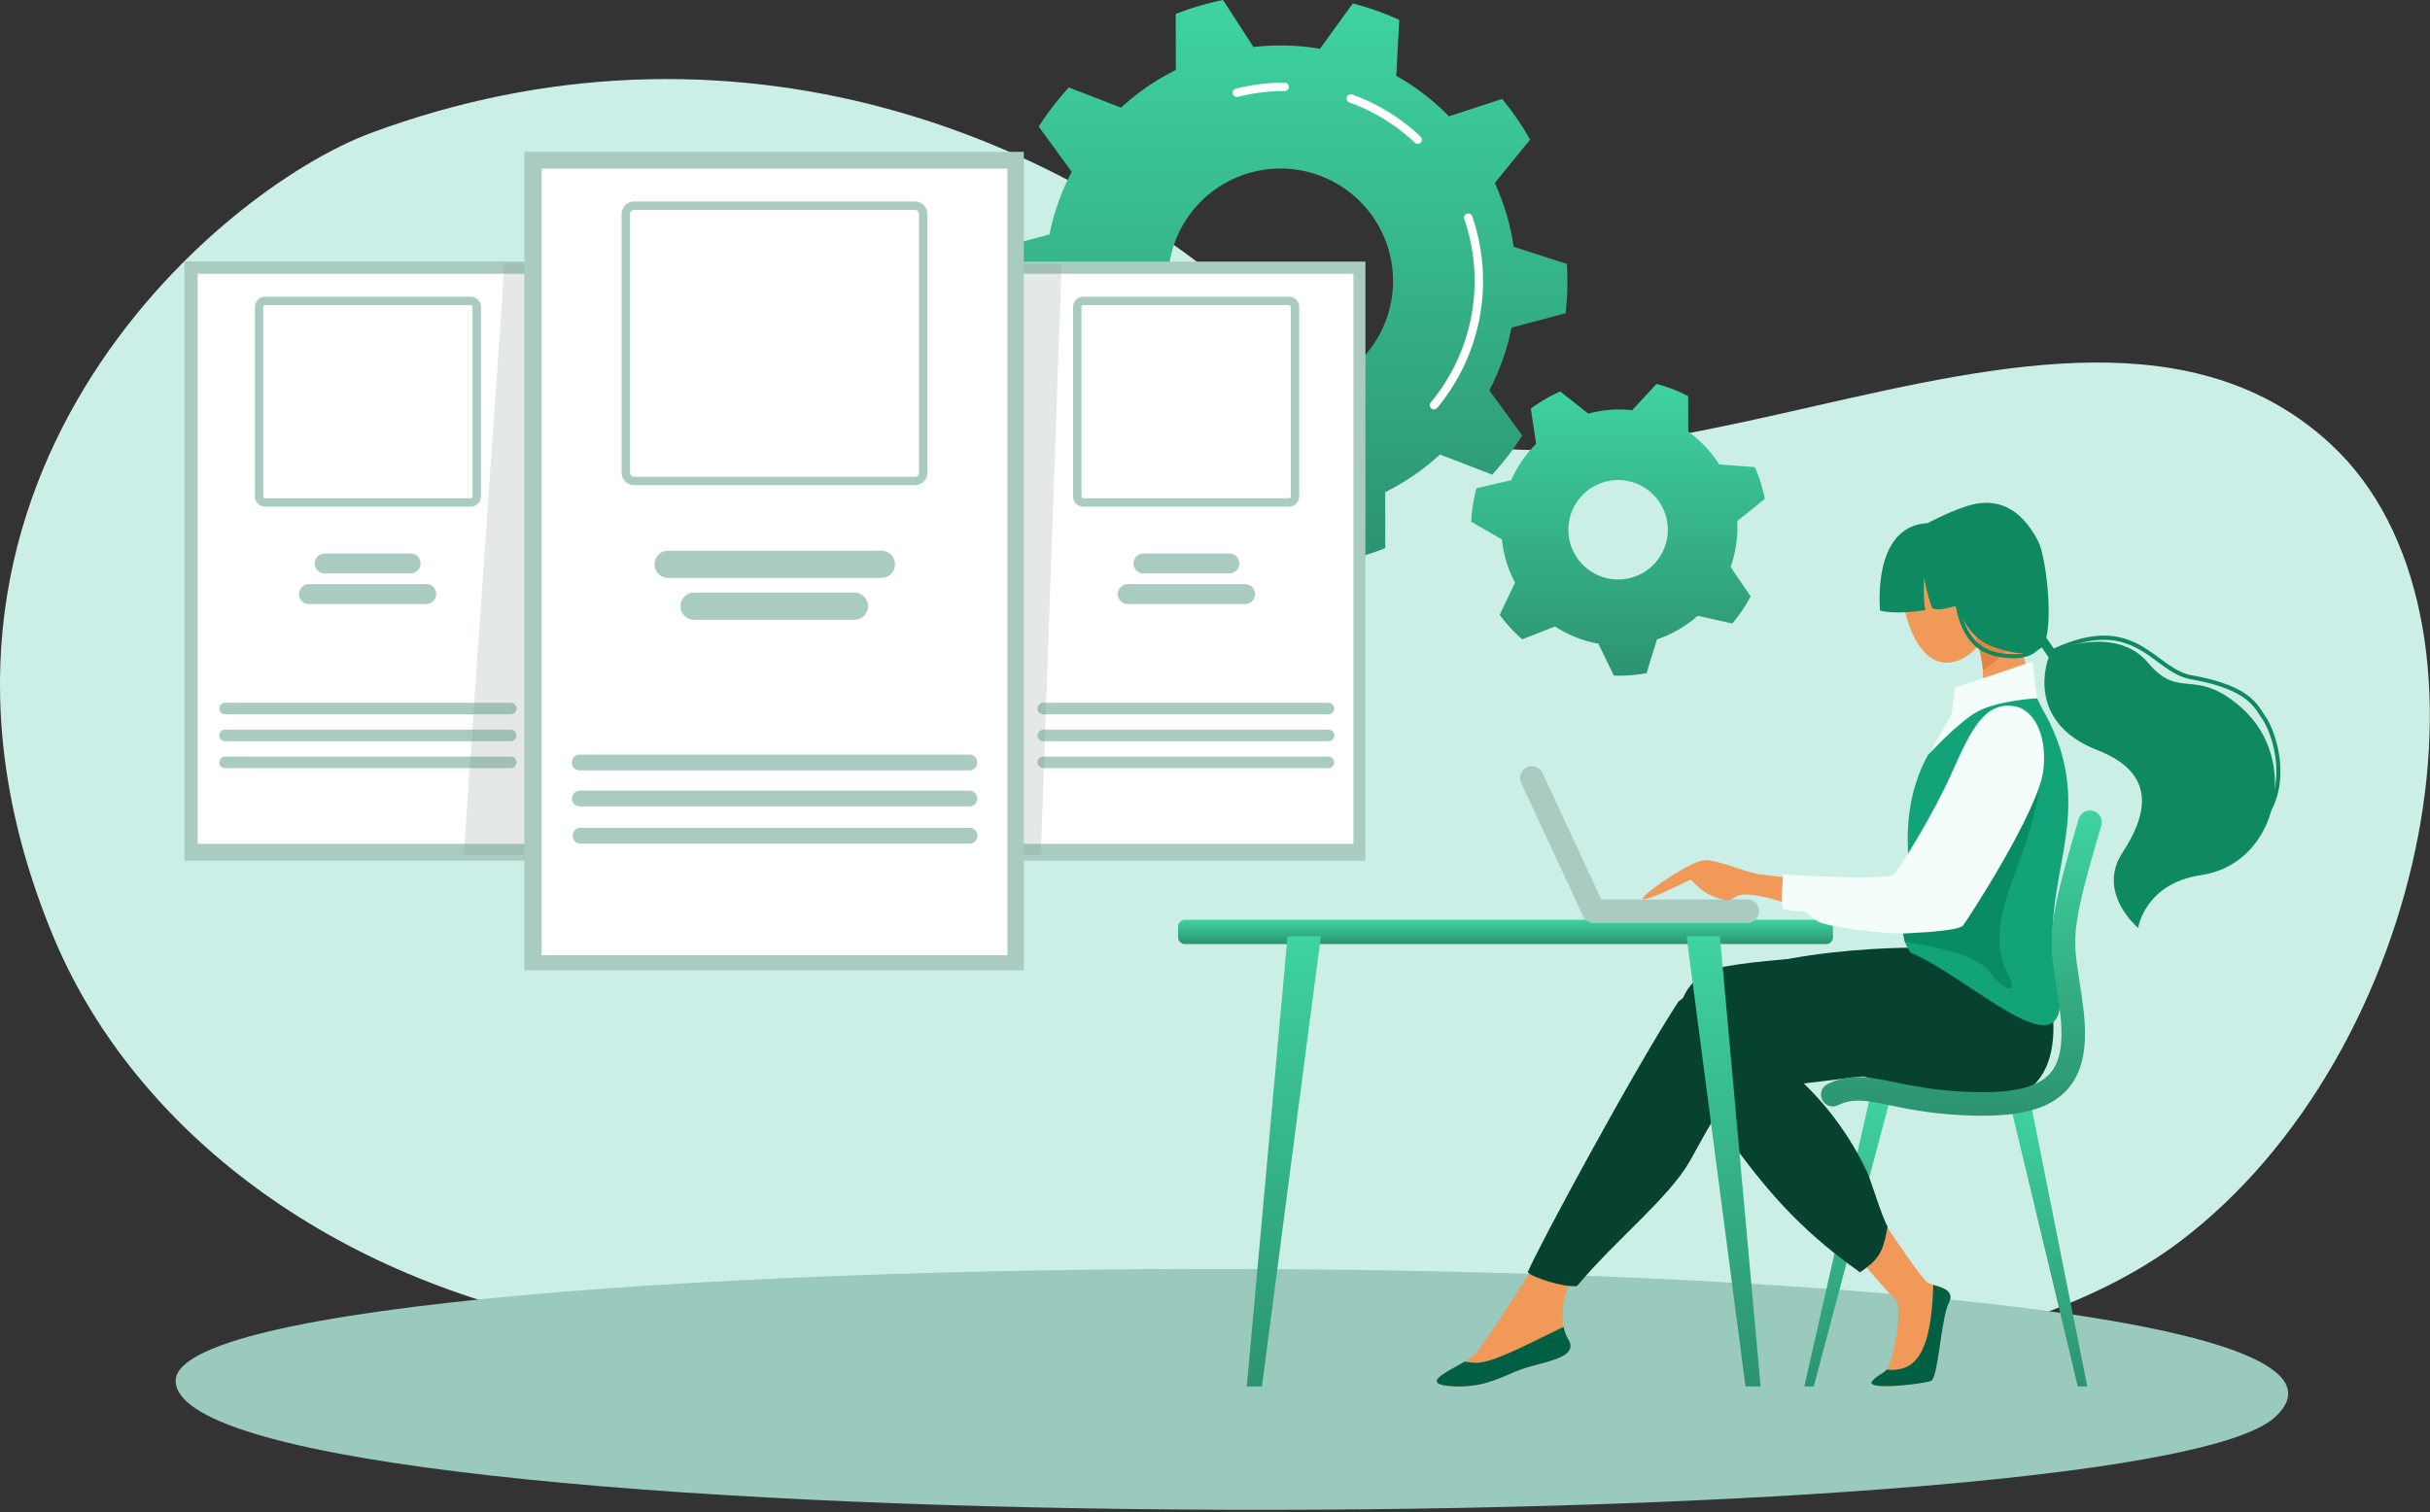 <svg width="718" height="447" viewBox="0 0 718 447" fill="none" xmlns="http://www.w3.org/2000/svg"><rect x="0" y="0" width="718" height="447" fill="#333333" stroke="none"/><path d="M109.632 39.291C212.897.956 317.857 34.85 389.03 108.667c71.173 73.818 220.567-50.951 299.793 22.747 54.068 50.295 29.303 179.607-44.835 235.619-100.767 76.124-407.218 37.495-473.517 24.541-76.373-14.927-132.205-60.212-154.89-115.175C-39.07 143.965 64 56.245 109.632 39.291Z" fill="#cbefe6"/><path d="M462.591 92.585a85.01 85.01 0 0 0 .537-9.517c0-1.697-.057-3.382-.154-5.055l-15.728-5.08a69.137 69.137 0 0 0-5.569-18.843l10.438-12.832a84.973 84.973 0 0 0-8.259-12.01l-15.73 5.133a69.933 69.933 0 0 0-15.574-11.977l.895-16.526a84.07 84.07 0 0 0-13.73-4.866l-9.713 13.403a69.907 69.907 0 0 0-19.635-.514L361.377 0a84.23 84.23 0 0 0-13.97 4.128l.019 16.55a69.853 69.853 0 0 0-16.182 11.133l-15.43-5.965a85.112 85.112 0 0 0-8.893 11.565l9.738 13.369a69.199 69.199 0 0 0-6.564 18.521l-15.971 4.25a85.244 85.244 0 0 0-.537 9.517 87.3 87.3 0 0 0 .154 5.056l15.728 5.09a69.146 69.146 0 0 0 5.57 18.842L304.6 124.888a85.034 85.034 0 0 0 8.259 12.01l15.73-5.133a69.931 69.931 0 0 0 15.572 11.968l-.895 16.525a84.034 84.034 0 0 0 13.729 4.867l9.721-13.404a69.873 69.873 0 0 0 19.635.514l8.992 13.901a84.193 84.193 0 0 0 13.978-4.128l-.02-16.55a69.802 69.802 0 0 0 16.175-11.135l15.43 5.965a85.067 85.067 0 0 0 8.888-11.555l-9.738-13.369a69.098 69.098 0 0 0 6.564-18.522l15.971-4.257Zm-84.233 23.731a33.248 33.248 0 0 1-32.614-39.737 33.245 33.245 0 0 1 26.125-26.125 33.252 33.252 0 0 1 29.998 56.124 33.248 33.248 0 0 1-23.509 9.738Z" fill="url(#a)"/><path d="M423.704 120.988a1.237 1.237 0 0 1-1.125-.715 1.246 1.246 0 0 1 .171-1.323 56.25 56.25 0 0 0 9.912-54.182 1.225 1.225 0 0 1-.078-.487 1.253 1.253 0 0 1 .836-1.124 1.243 1.243 0 0 1 1.59.8 58.73 58.73 0 0 1-10.349 56.579 1.234 1.234 0 0 1-.957.452Zm-4.814-78.474a1.244 1.244 0 0 1-.85-.339 55.866 55.866 0 0 0-19.334-11.912 1.234 1.234 0 0 1-.702-.643 1.243 1.243 0 0 1 1.552-1.694 58.325 58.325 0 0 1 20.186 12.448 1.239 1.239 0 0 1-.154 1.932c-.206.14-.449.215-.698.215v-.008Zm-53.429-13.86a1.241 1.241 0 0 1-1.026-1.945 1.24 1.24 0 0 1 .722-.503 58.903 58.903 0 0 1 14.396-1.78 1.243 1.243 0 1 1 0 2.486 56.413 56.413 0 0 0-13.789 1.705 1.279 1.279 0 0 1-.303.037Z" fill="#fff"/><path d="M513.357 155.906c0-.641-.018-1.279-.053-1.913l8.163-6.555a43.631 43.631 0 0 0-2.966-9.375l-10.538-.797a35.07 35.07 0 0 0-9.124-9.679l-.035-10.503a43.519 43.519 0 0 0-9.342-3.604l-7.208 7.752a34.97 34.97 0 0 0-12.952 1.014l-8.259-6.539a43.832 43.832 0 0 0-8.724 5.065l1.564 10.412a34.951 34.951 0 0 0-7.357 10.734l-10.275 2.384a43.785 43.785 0 0 0-1.519 9.904l9.05 5.22a34.69 34.69 0 0 0 3.872 12.787l-4.531 9.502a44.074 44.074 0 0 0 6.659 7.245l9.693-3.8a34.658 34.658 0 0 0 12.797 5.085l4.574 9.417c.544.02 1.091.035 1.642.035a43.968 43.968 0 0 0 8.023-.745l3.09-9.977a34.83 34.83 0 0 0 12.039-6.989l10.191 2.292a43.987 43.987 0 0 0 5.433-8.023l-5.913-8.685a34.8 34.8 0 0 0 2.006-11.664Zm-35.261 15.368a14.693 14.693 0 0 1-2.866-29.101 14.69 14.69 0 0 1 8.488 27.982 14.682 14.682 0 0 1-5.622 1.119Z" fill="url(#b)"/><path d="M51.916 408.665c5.306 48.879 579.533 47.696 620.287 10.19 61.467-56.571-625.333-56.571-620.287-10.19Z" fill="#9ac9bd"/><path d="M162.552 77.269H54.501v177.104h108.051V77.269Z" fill="#aacbc2"/><path d="M159.001 80.913H58.415v168.5h100.586v-168.5Z" fill="#fff"/><path d="M121.389 169.487H96.037a2.96 2.96 0 0 1-2.14-.833 2.948 2.948 0 0 1-.663-3.265 2.948 2.948 0 0 1 2.803-1.8h25.352a2.947 2.947 0 0 1 2.864 2.949 2.948 2.948 0 0 1-2.864 2.949Zm4.642 9.059H91.387a2.94 2.94 0 0 1-2.141-.833 2.954 2.954 0 0 1-.662-3.265 2.954 2.954 0 0 1 2.803-1.8h34.644a2.948 2.948 0 0 1 2.865 2.949 2.95 2.95 0 0 1-2.865 2.949Zm24.805 32.577H66.58a1.71 1.71 0 0 1-1.641-1.041 1.712 1.712 0 0 1 1.64-2.382h84.257a1.71 1.71 0 0 1 1.253.478 1.71 1.71 0 0 1 0 2.467 1.714 1.714 0 0 1-1.253.478Zm0 7.953H66.58a1.71 1.71 0 0 1-1.641-1.041 1.712 1.712 0 0 1 1.64-2.381h84.257a1.709 1.709 0 0 1 1.641 1.04 1.717 1.717 0 0 1-.388 1.905 1.726 1.726 0 0 1-1.253.477Zm0 7.954H66.58a1.71 1.71 0 0 1-1.778-1.712 1.712 1.712 0 0 1 1.778-1.711h84.256a1.709 1.709 0 0 1 1.641 1.041 1.716 1.716 0 0 1-.388 1.904 1.714 1.714 0 0 1-1.253.478Zm-11.776-77.283H78.358a3.057 3.057 0 0 1-3.054-3.054V90.748a3.057 3.057 0 0 1 3.054-3.055h60.702a3.055 3.055 0 0 1 3.055 3.055v55.945a3.058 3.058 0 0 1-3.055 3.054ZM78.358 90.179a.577.577 0 0 0-.569.569v55.945a.576.576 0 0 0 .57.569h60.701a.578.578 0 0 0 .569-.569V90.748a.574.574 0 0 0-.569-.57H78.358Zm325.087-12.874H295.394v177.104h108.051V77.305Z" fill="#aacbc2"/><path d="M399.891 80.913h-98.84v168.5h98.84v-168.5Z" fill="#fff"/><path d="M363.152 169.487H337.8a2.95 2.95 0 0 1 0-5.898h25.352a2.943 2.943 0 0 1 2.141.832 2.954 2.954 0 0 1 .662 3.265 2.954 2.954 0 0 1-2.803 1.801Zm4.643 9.059H333.15a2.95 2.95 0 0 1 0-5.898h34.645a2.962 2.962 0 0 1 2.141.833 2.96 2.96 0 0 1 .895 2.116 2.96 2.96 0 0 1-1.881 2.75 2.943 2.943 0 0 1-1.155.199Zm24.816 32.577h-84.276a1.709 1.709 0 0 1-1.641-1.041 1.715 1.715 0 0 1 1.641-2.382h84.276a1.714 1.714 0 0 1 0 3.423Zm0 7.953h-84.276a1.709 1.709 0 0 1-1.641-1.041 1.715 1.715 0 0 1 1.641-2.381h84.276a1.708 1.708 0 0 1 1.648 1.711 1.712 1.712 0 0 1-1.648 1.711Zm0 7.954h-84.276a1.714 1.714 0 1 1 0-3.423h84.276a1.714 1.714 0 0 1 0 3.423Zm-11.788-77.283h-60.701a3.058 3.058 0 0 1-3.055-3.054V90.748a3.056 3.056 0 0 1 3.055-3.055h60.701a3.055 3.055 0 0 1 3.055 3.055v55.945a3.058 3.058 0 0 1-3.055 3.054Zm-60.701-59.568a.576.576 0 0 0-.57.569v55.945a.578.578 0 0 0 .57.569h60.701a.577.577 0 0 0 .569-.569V90.748a.578.578 0 0 0-.569-.57h-60.701Z" fill="#aacbc2"/><path opacity=".2" d="M307.54 252.639H137.015l12.061-174.676h164.613l-6.149 174.676Z" fill="#7c918b"/><path d="M302.51 44.873H154.927v241.898H302.51V44.873Z" fill="#aacbc2"/><path d="M297.658 49.838H160.044v232.485h137.614V49.838Z" fill="#fff"/><path d="M260.351 170.814h-63a4.027 4.027 0 0 1-3.929-4.028 4.028 4.028 0 0 1 3.929-4.027h63a4.028 4.028 0 1 1 0 8.055Zm-7.838 12.375h-47.321a4.027 4.027 0 0 1-3.812-2.463 4.023 4.023 0 0 1 .899-4.449 4.032 4.032 0 0 1 2.913-1.143h47.321a4.028 4.028 0 0 1 0 8.055Zm33.894 44.502H171.299a2.341 2.341 0 0 1-2.159-1.443 2.341 2.341 0 0 1 0-1.788 2.352 2.352 0 0 1 1.265-1.264c.283-.117.587-.178.894-.178h115.108a2.34 2.34 0 0 1 2.336 2.336 2.336 2.336 0 0 1-2.336 2.337Zm0 10.651H171.299a2.337 2.337 0 0 1 0-4.673h115.108a2.34 2.34 0 0 1 2.336 2.336 2.336 2.336 0 0 1-2.336 2.337Zm.14 11.008H171.439a2.34 2.34 0 0 1 0-4.675h115.108a2.341 2.341 0 0 1 2.262 2.337 2.34 2.34 0 0 1-2.262 2.338ZM270.306 143.4h-82.909a3.732 3.732 0 0 1-3.729-3.729V63.269a3.729 3.729 0 0 1 3.729-3.728h82.909a3.729 3.729 0 0 1 3.728 3.728v76.412a3.73 3.73 0 0 1-3.728 3.719Zm-82.909-81.364a1.242 1.242 0 0 0-1.243 1.243v76.402a1.243 1.243 0 0 0 1.243 1.243h82.909a1.242 1.242 0 0 0 1.242-1.243V63.269a1.239 1.239 0 0 0-1.242-1.243l-82.909.01Z" fill="#aacbc2"/><path d="M539.538 271.822H350.155a2.06 2.06 0 0 0-2.06 2.06v3.09a2.06 2.06 0 0 0 2.06 2.06h189.383a2.06 2.06 0 0 0 2.06-2.06v-3.09a2.06 2.06 0 0 0-2.06-2.06Z" fill="url(#c)"/><path d="M588.3 175.186c2.565 9.044-3.701 18.367-10.606 20.325-6.904 1.959-11.83-4.187-14.395-13.234-2.565-9.047.949-17.968 7.854-19.926 6.904-1.959 14.579 3.785 17.147 12.835Zm-38.709 175.297s17.694 27.482 20.085 28.675c2.391 1.193 8.364 1.491 6.122 5.965-2.242 4.474-3.137 22.105-5.22 23-2.082.895-20.012 2.983-17.326 0 2.687-2.982 4.342-1.491 5.7-6.87 1.357-5.378 3.263-15.531.723-17.624-2.54-2.093-18.079-20.895-18.079-20.895l7.995-12.251Zm-89.053 11.801s-21.506 35.45-25.49 38.636c-3.985 3.187-17.128 7.954-6.373 8.761 10.754.808 15.932-3.584 22.702-5.574 6.77-1.991 15.136-3.187 11.95-8.366-3.186-5.18-1.864-16.481 5.005-23.649 6.87-7.168-7.794-9.808-7.794-9.808Z" fill="#F09959"/><path d="M570.298 280.083s-53.243-1.392-74.352 15.932c-12.348 18.72-42.218 73.954-44.542 80.031 1.593 1.593 10.556 4.474 14.54 4.071 11.749-14.01 27.28-26.122 33.457-37.112 7.61-13.541 9.956-20.314 22.304-21.509 12.347-1.196 40.229-5.178 48.593-5.178 8.363 0 0-36.235 0-36.235Z" fill="#074231"/><path d="M616.728 409.778h-2.791l-20.013-83.5h6.139l16.665 83.5Z" fill="url(#d)"/><path d="M533.123 409.779h2.791l22.966-86.454h-6.139l-19.618 86.454Z" fill="url(#e)"/><path d="m600.63 276.438-30.954 5.343s-41.136.378-59.939 3.88c-17.107 3.186-19.634 22.617 0 49.388 11.15 15.206 20.577 27.34 39.854 41.01 4.904-3.599 6.781-4.971 8.135-13.625-1.394-1.914-5.005-13.887-6.126-16.23-10.665-22.29-24.897-30.395-25.103-32.589 2.391-3.883 63.301 20.241 75.41 6.052 11.572-13.553-1.277-43.229-1.277-43.229Z" fill="#074231"/><path d="M601.915 206.358c-8.153-1.146-16.454.405-24.221 6.027-6.785 6.917-14.463 18.323-13.993 37.14.597 23.898-3.698 25.431.783 32.003 18.688 7.705 50.648 40.873 43.122 5.328-5.45-25.739 11.953-44.924-2.085-73.474-1.143-2.324-2.572-4.578-3.606-7.024Z" fill="#12a379"/><path d="M563.696 258.517c-.363 12.46-2.122 16.128-.778 20.035 7.618.778 21.554 3.826 25.036 8.699 3.977 5.575 7.968 6.373 6.109 2.257s-6.773-9.956.796-30.004c7.568-20.047 11.152-33.591 3.728-47.531l-34.891 46.544Z" fill="#098b65"/><path d="M601.915 206.358c-5.018-11.885-6.251-25.237-6.251-25.237l-13.145 3.882s7.468 16.73.3 22.702a68.163 68.163 0 0 0-5.125 4.68c7.767-5.622 16.069-7.173 24.221-6.027Z" fill="#F09959"/><path d="M596.059 184.28c-.778-.694-1.74-1.556-2.776-2.461l-10.727 3.172-.023.059c.249.592 2.983 6.96 3.348 13.091 3.194-1.936 6.694-5.097 10.688-10.618a156.42 156.42 0 0 1-.51-3.243Z" fill="#E38540"/><path d="M592.676 210.096c-13.538 4.722-12.037 18.994-24.494 40.016-6.462 10.886-12.427 10.722-12.427 10.722a288.34 288.34 0 0 1-33.409-2.115c-11.455-1.4-12.178 2.01-4.225 4.856 16.063 5.744 32.736 11.93 46.177 10.439 13.441-1.491 36.434-35.79 37.617-44.718 1.64-12.343-2.421-21.586-9.239-19.2Z" fill="#F09959"/><path d="M585.705 329.757c-.843 0-1.703 0-2.588-.032-11.033-.271-18.544-1.797-24.576-3.025-7.046-1.431-10.936-2.219-15.444-.062a3.484 3.484 0 0 1-2.686.179 3.473 3.473 0 0 1-2.009-1.791 3.47 3.47 0 0 1 .583-3.861c.313-.34.691-.613 1.112-.805 6.619-3.164 12.161-2.038 19.829-.48 5.766 1.173 12.944 2.632 23.363 2.888 11.661.291 18.77-1.439 22.369-5.435 3.211-3.562 4.15-9.544 2.957-18.828-.407-3.178-.817-5.82-1.178-8.152-1.016-6.579-1.69-10.936-.857-17.646.773-6.239 2.838-14.548 7.625-30.663a3.48 3.48 0 0 1 6.671 1.988c-8.918 30.029-8.465 32.952-6.561 45.262.367 2.374.782 5.063 1.202 8.329 1.472 11.448-.017 19.195-4.69 24.375-4.806 5.331-12.613 7.759-25.122 7.759Z" fill="url(#f)"/><path d="M462.012 392.162c-14.271 6.979-21.954 10.98-26.529 10.598a37.562 37.562 0 0 1-2.734-.319c-5.091 3.01-13.215 6.564-4.074 7.24 10.754.798 15.932-3.584 22.702-5.574 6.77-1.991 15.136-3.187 11.95-8.366a10.842 10.842 0 0 1-1.315-3.579Zm109.22-12.42c-.35 11.299-1.904 22.496-8.813 24.606a11.605 11.605 0 0 1-4.971.445c-1.089 1.344-2.413 1.359-4.195 3.335-2.687 2.983 15.235.898 17.325 0 2.091-.897 2.983-18.519 5.22-23 1.842-3.676-1.862-4.533-4.566-5.386Z" fill="#016044"/><path d="M516.259 272.809h-45.337a3.478 3.478 0 0 1-3.156-2.014l-18.32-39.431a3.483 3.483 0 0 1 1.706-4.585 3.474 3.474 0 0 1 2.641-.119 3.475 3.475 0 0 1 1.963 1.771l17.398 37.418h43.118c.923 0 1.808.367 2.46 1.02a3.48 3.48 0 0 1-2.46 5.94h-.013Z" fill="#aacbc2"/><path d="M525.746 259.124c-9.161-.132-18.248-5.592-22.761-4.797-4.514.795-19.25 11.021-17.398 11.418 1.851.398 13.54-5.657 13.938-5.749.398-.092 2.923 4.193 9.161 5.769 6.239 1.576.045-4.677 19.387 1.166 12.586 3.798-2.327-7.807-2.327-7.807Z" fill="#F09959"/><path d="m600.568 195.512 1.347 10.846s-11.853.706-17.753 4.024c-5.901 3.318-14.605 12.919-14.605 12.919l7.113-12.245 1.024-7.834 22.874-7.71Z" fill="#f4fdfa"/><path d="M595.522 208.789c-8.803-1.65-12.877 6.241-18.586 19.118-5.709 12.877-15.454 28.52-17.398 30.536-1.944 2.016-32.661 0-32.661 0s-.93 8.895 0 9.959 6.241.927 6.241.927 2.125 1.698 4.116 3.04c1.991 1.342 18.852 3.865 26.686 3.467 7.834-.398 15.002-1.061 16.063-2.257 1.062-1.195 22.456-34.122 23.771-45.938 1.315-11.816-3.738-18.01-8.232-18.852Z" fill="#f4fdfa"/><path d="M569.557 154.621c-16.653.795-14.04 25.849-14.04 25.849s4.324 1.334 13.386-.159c-.696-2.69-.397-9.559-.397-9.559s1.051 5.574 2.388 8.962c1.916.877 4.084.099 7.767-.793 1.894 7.954 7.24 11.324 10.899 12.475 4.046 1.272 8.326 2.788 13.105.4 4.78-2.389 2.153-26.821-.387-31.732-3.808-7.374-10.141-13.973-21.094-10.488-5.493 1.747-11.627 5.045-11.627 5.045Z" fill="#0e8960"/><path d="m598.517 184.372 6.808 9.942s-7.546 18.854 14.4 27.394c17.187 6.691 15.161 18.477 7.397 30.322-7.765 11.846 4.645 22.223 4.645 22.223s1.894-13.131 18.594-15.609c22.769-3.38 29.216-33.948 12.208-49.234-14.072-12.651-18.355-2.175-27.881-13.526-9.527-11.351-27.509-3.683-27.509-3.683l-6.592-9.614-2.07 1.785Z" fill="#0e8960"/><path d="M670.403 240.202a.609.609 0 0 1-.521-.297.602.602 0 0 1-.011-.6c5.717-10.464 1.054-23.139-1.294-26.574-.249-.363-.498-.746-.746-1.124-2.309-3.601-5.182-8.087-20.515-10.846-3.691-.666-6.681-2.861-9.845-5.185-6.539-4.799-13.948-10.237-30.049-2.828a.602.602 0 0 1-.438-.016.603.603 0 0 1-.337-.746.602.602 0 0 1 .278-.339c16.747-7.705 24.464-2.043 31.272 2.955 3.05 2.237 5.928 4.352 9.345 4.971 15.85 2.853 18.89 7.586 21.318 11.388.248.381.477.746.716 1.091 2.46 3.599 7.354 16.879 1.359 27.837a.613.613 0 0 1-.532.313Zm-75.522-45.64a24.086 24.086 0 0 1-3.537-.283c-5.826-.875-13.642-4.186-14.254-22.777a.627.627 0 0 1 .028-.243.612.612 0 0 1 .556-.416.606.606 0 0 1 .627.62c.248 7.662 1.772 13.334 4.518 16.853 2.085 2.672 4.852 4.188 8.699 4.765 5.394.808 8.968-.189 10.623-2.96a.605.605 0 0 1 1.111.161.612.612 0 0 1-.067.46c-1.519 2.543-4.305 3.82-8.304 3.82Z" fill="#0e8960"/><path d="M368.394 409.778h4.473l17.406-133.048h-9.842l-12.037 133.048Z" fill="url(#g)"/><path d="M520.216 409.778h-4.474L498.337 276.73h9.845l12.034 133.048Z" fill="url(#h)"/><defs><linearGradient id="a" x1="378.358" y1="0" x2="378.358" y2="166.136" gradientUnits="userSpaceOnUse"><stop stop-color="#3fd3a1"/><stop offset="1" stop-color="#2c9370"/></linearGradient><linearGradient id="b" x1="478.1" y1="113.48" x2="478.1" y2="199.697" gradientUnits="userSpaceOnUse"><stop stop-color="#3fd3a1"/><stop offset="1" stop-color="#2c9370"/></linearGradient><linearGradient id="c" x1="444.846" y1="271.822" x2="444.846" y2="279.032" gradientUnits="userSpaceOnUse"><stop stop-color="#3fd3a1"/><stop offset="1" stop-color="#2c9370"/></linearGradient><linearGradient id="d" x1="605.326" y1="326.278" x2="605.326" y2="409.778" gradientUnits="userSpaceOnUse"><stop stop-color="#3fd3a1"/><stop offset="1" stop-color="#2c9370"/></linearGradient><linearGradient id="e" x1="546.001" y1="323.325" x2="546.001" y2="409.779" gradientUnits="userSpaceOnUse"><stop stop-color="#3fd3a1"/><stop offset="1" stop-color="#2c9370"/></linearGradient><linearGradient id="f" x1="579.541" y1="239.558" x2="579.541" y2="329.757" gradientUnits="userSpaceOnUse"><stop stop-color="#3fd3a1"/><stop offset="1" stop-color="#2c9370"/></linearGradient><linearGradient id="g" x1="379.333" y1="276.73" x2="379.333" y2="409.778" gradientUnits="userSpaceOnUse"><stop stop-color="#3fd3a1"/><stop offset="1" stop-color="#2c9370"/></linearGradient><linearGradient id="h" x1="509.277" y1="276.73" x2="509.277" y2="409.778" gradientUnits="userSpaceOnUse"><stop stop-color="#3fd3a1"/><stop offset="1" stop-color="#2c9370"/></linearGradient></defs></svg>